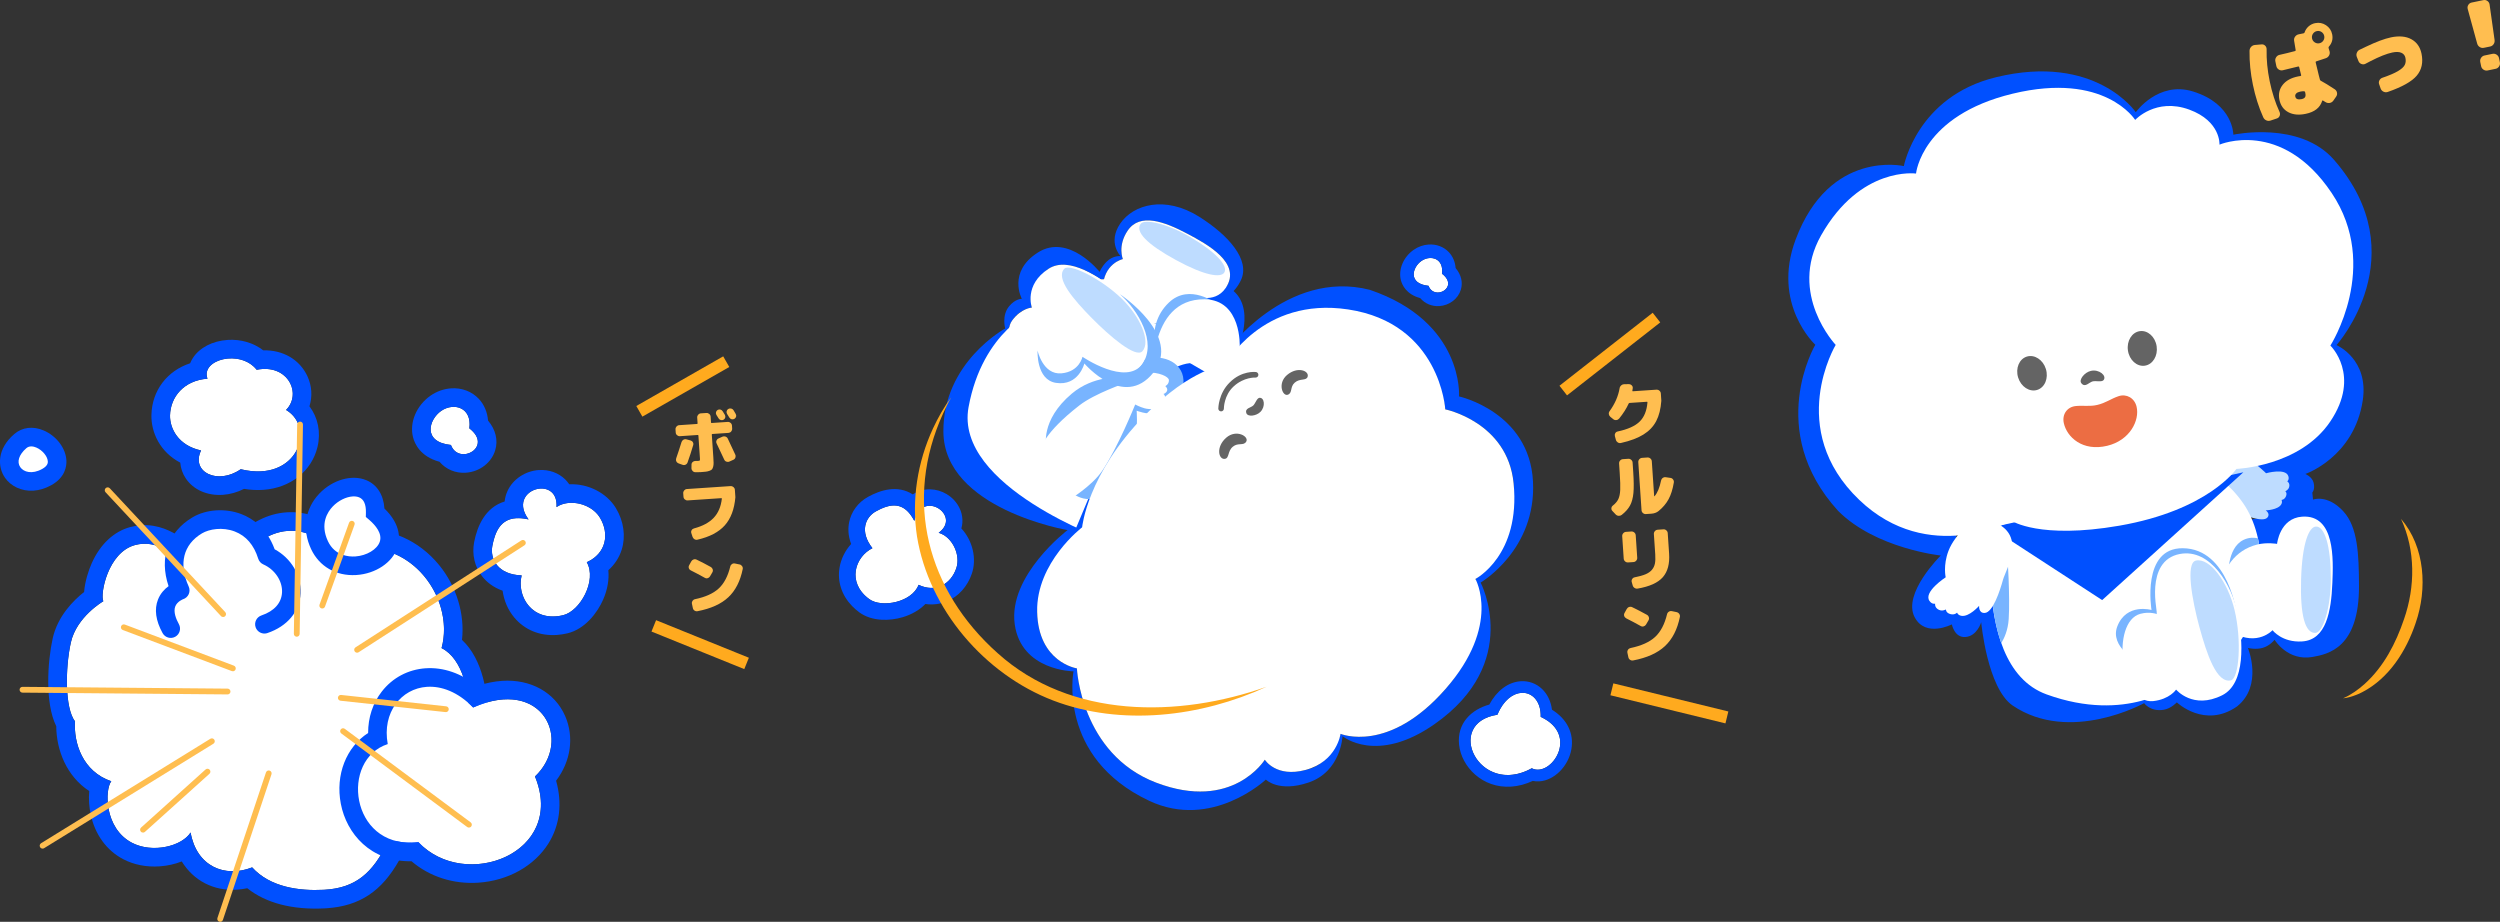 <?xml version="1.0" encoding="UTF-8"?>
<svg id="_レイヤー_2" data-name="レイヤー 2" xmlns="http://www.w3.org/2000/svg" viewBox="0 0 1428.07 526.57">
  <rect x="0" y="0" width="1428.07" height="526.57" fill="#333333" stroke="none"/>
  <defs>
    <style>
      .cls-1 {
        fill: #0050ff;
      }

      .cls-2 {
        fill: #ec6d43;
      }

      .cls-3 {
        fill: #fff;
      }

      .cls-4 {
        fill: #ffbe50;
      }

      .cls-5 {
        fill: #ffaa1e;
      }

      .cls-6 {
        fill: #bedcff;
      }

      .cls-7 {
        fill: #646464;
      }

      .cls-8 {
        fill: #78b4ff;
      }

      .cls-9 {
        fill: #79a4d7;
      }

      .cls-10 {
        fill: none;
        stroke: #ffaa1e;
        stroke-miterlimit: 10;
        stroke-width: 7px;
      }
    </style>
  </defs>
  <g id="_イラスト" data-name="イラスト">
    <g>
      <g>
        <path class="cls-4" d="m418.22,244.88c.04.6-.15,1.14-.56,1.62-.42.48-.92.73-1.53.78l-9.2.62c-.24.02-.35.14-.33.38l.88,13.02c.09,1.34.14,2.39.15,3.15.01.76-.07,1.48-.25,2.15-.18.67-.4,1.16-.65,1.47-.26.31-.72.59-1.38.84-.67.25-1.37.43-2.1.52-.73.09-1.77.18-3.1.27-.84.06-1.83.07-2.96.04-.61-.01-1.13-.25-1.57-.72-.44-.47-.65-1.01-.64-1.62l.03-1.94c-.01-.61.2-1.12.65-1.54.45-.42.97-.63,1.58-.62.89,0,1.39-.02,1.5-.02.58-.04.91-.13,1.01-.27.1-.14.12-.53.08-1.19l-.88-13.02c-.02-.24-.14-.35-.38-.33l-10.19.69c-.6.04-1.14-.15-1.62-.56-.48-.41-.73-.92-.77-1.53l-.12-1.81c-.04-.6.15-1.14.56-1.62.42-.47.92-.73,1.53-.77l10.19-.69c.24-.02.35-.14.33-.38l-.22-3.3c-.04-.6.15-1.14.56-1.62.42-.47.92-.73,1.53-.77l3.19-.21c.6-.04,1.14.15,1.62.56.48.42.73.93.77,1.53l.22,3.3c.02.24.14.35.38.33l9.2-.62c.6-.04,1.14.15,1.62.56.48.42.73.93.77,1.53l.12,1.81Zm-23.8,6.7c.62.17,1.07.51,1.37,1.03.3.52.36,1.08.19,1.66-1.01,3.41-2.08,6.7-3.21,9.86-.2.59-.58,1.03-1.14,1.3-.56.27-1.14.3-1.73.08l-2.27-.8c-.59-.22-1.02-.61-1.28-1.16-.26-.55-.29-1.12-.1-1.71,1.06-3.05,2.08-6.14,3.05-9.29.17-.59.53-1.04,1.07-1.36.54-.31,1.13-.39,1.74-.22l2.29.6Zm15.5-17.4c.51-.3,1.03-.37,1.58-.23.55.15.99.47,1.31.98.12.23.33.57.62,1.01.29.44.5.78.62,1,.3.51.37,1.04.23,1.59-.15.55-.48.96-.98,1.23-.48.27-1,.33-1.55.18-.55-.15-.97-.46-1.27-.94-.12-.23-.33-.56-.62-1-.29-.44-.5-.78-.62-1-.3-.48-.38-1-.24-1.54.13-.55.44-.97.92-1.27Zm5.8,16.36c1.53,3.16,2.96,6.21,4.29,9.15.25.56.27,1.13.06,1.71-.21.58-.6,1-1.16,1.24l-2.26,1.02c-.56.25-1.13.26-1.72.04-.58-.22-1-.62-1.24-1.18-1.36-2.96-2.8-6.03-4.33-9.19-.27-.56-.31-1.12-.09-1.67.21-.55.6-.96,1.16-1.2l2.26-1.02c.56-.25,1.14-.27,1.73-.06.59.21,1.03.6,1.3,1.16Zm3.29-16.22c.15.25.36.62.65,1.1.28.48.48.82.6,1.03.3.51.37,1.03.22,1.56s-.48.95-.98,1.25c-.51.3-1.04.37-1.58.22-.55-.15-.99-.47-1.31-.98-.27-.46-.7-1.14-1.28-2.05-.3-.51-.38-1.03-.25-1.58.13-.55.45-.97.96-1.27.51-.3,1.05-.37,1.64-.23.59.14,1.03.46,1.33.94Z"/>
        <path class="cls-4" d="m417.39,277.69c.6-.04,1.14.15,1.62.56.48.42.73.92.77,1.53l.29,4.25c-.59,6.86-2.61,12.22-6.05,16.07-3.44,3.85-8.64,6.58-15.59,8.18-.62.15-1.2.06-1.74-.26-.54-.32-.9-.79-1.1-1.41l-.7-2.13c-.17-.57-.11-1.1.19-1.61.29-.51.74-.85,1.33-1.02,4.94-1.31,8.7-3.33,11.29-6.07,2.58-2.74,4.13-6.37,4.64-10.88.04-.24-.06-.35-.3-.34l-19.23,1.29c-.6.04-1.14-.15-1.62-.56-.48-.42-.73-.92-.77-1.53l-.14-2.01c-.04-.6.15-1.14.56-1.62.42-.48.92-.74,1.53-.78l25.01-1.68Z"/>
        <path class="cls-4" d="m394.6,325.84c-.55-.28-.92-.7-1.11-1.27-.2-.57-.14-1.12.16-1.67l1.23-2.22c.31-.55.75-.92,1.33-1.12.58-.2,1.15-.16,1.73.12,2.56,1.22,5.27,2.63,8.15,4.23.52.31.87.76,1.04,1.35.17.59.1,1.15-.2,1.67l-1.35,2.3c-.31.52-.75.87-1.33,1.04-.58.17-1.13.1-1.65-.21-2.68-1.5-5.35-2.92-7.99-4.24Zm27.86-3.42c.62.14,1.1.47,1.45.99.35.52.47,1.07.35,1.66-1.4,6.92-4.15,12.29-8.24,16.12-4.09,3.83-9.94,6.47-17.56,7.94-.62.12-1.2,0-1.72-.34-.52-.35-.85-.83-.97-1.46l-.52-2.45c-.12-.6,0-1.15.34-1.66.35-.51.82-.83,1.42-.95,5.97-1.24,10.49-3.29,13.55-6.13,3.06-2.84,5.26-7.03,6.6-12.57.14-.59.48-1.05.99-1.39.52-.34,1.08-.43,1.7-.29l2.6.54Z"/>
      </g>
      <g>
        <path class="cls-3" d="m144.03,495.46c10.28,11.39,26.9,13.54,40.93,12.82,17.95-.92,27.88-9.34,36.5-27.23,10.43,2.14,28.86-18.16,23.59-31.63,15.95-8.61,22.06-22.54,22.79-36.35.9-17.26-3.5-36.76-15.6-42.87,8.08-29.5-20-67.79-59.5-54.58-23.19-21.74-43.86-12.14-57.46,7.29-1.29-1.71-4.68-6.85-11.48-8.17-6.8-1.32-14.45,1.06-22.14,3.99-3.79-2.31-12.37-10.62-24.47-7.4-15.69,4.17-20.09,28.33-18.16,32.11-.33.2-15.32,9-18.55,23.58-3.22,14.57-3.46,37.41,2.38,45.06-.82,12.27,4.31,28.61,20.72,34.19-3.71,4.71-4.12,26.8,11.77,35.13,11.7,6.13,28.49,2.11,33.53-5.86,3.39,19.21,19.32,26.12,35.17,19.93Z"/>
        <path class="cls-1" d="m164.41,303.27c8.72-.59,18.29,2.95,28.32,12.36,4.41-1.47,8.67-2.31,12.76-2.58,32.55-2.19,53.92,30.95,46.74,57.16,12.1,6.1,16.5,25.61,15.6,42.87-.72,13.81-6.84,27.74-22.79,36.35,4.91,12.56-10.77,31.05-21.37,31.76-.77.05-1.52,0-2.22-.14-8.46,17.57-18.19,26.01-35.55,27.17-.31.02-.63.04-.95.06-14.03.72-30.65-1.43-40.93-12.82-3.14,1.23-6.28,1.94-9.33,2.15-12.34.83-23.12-6.67-25.84-22.07-3.06,4.84-10.46,8.22-18.42,8.76-5.14.35-10.52-.5-15.11-2.9-15.89-8.33-15.49-30.42-11.77-35.13-16.41-5.58-21.54-21.91-20.72-34.19-5.84-7.64-5.6-30.49-2.38-45.06,3.22-14.57,18.22-23.38,18.55-23.58-1.93-3.78,2.48-27.93,18.16-32.11,1.42-.38,2.79-.6,4.11-.68,9.94-.67,17.02,6.05,20.37,8.08,5.56-2.12,11.1-3.95,16.32-4.3,1.99-.13,3.94-.05,5.82.31,6.8,1.32,10.19,6.46,11.48,8.17,7.72-11.02,17.71-18.88,29.14-19.65m-.72-10.6c-10.65.72-20.68,5.8-29.48,14.84-2.34-1.38-5.13-2.55-8.4-3.19-2.69-.52-5.57-.69-8.56-.48-4.82.32-9.54,1.54-14.06,3.05-4.81-3.22-12.64-7.51-22.62-6.84-2.04.14-4.1.48-6.12,1.02-9.38,2.49-17.21,9.83-22.04,20.67-1.76,3.95-3.89,10.36-4.35,16.42-6.13,4.83-15.14,13.83-17.96,26.56-2.9,13.11-4.53,36.87,2.05,50.12.07,13.6,5.84,28.53,18.84,37.04-.43,4.63,0,9.41.82,13.28,2.46,11.54,9.07,20.65,18.6,25.64,6.07,3.18,13.25,4.6,20.75,4.09,4.52-.3,8.82-1.28,12.68-2.81,6.67,10.87,18.14,17.03,31.57,16.13,1.94-.13,3.89-.41,5.84-.83,10.65,8.5,25.78,12.46,44.26,11.51.38-.02.75-.04,1.12-.07,18.77-1.26,31.46-9.61,41.53-27.63,9.61-2.34,17.92-10.74,22.44-17.87,3.97-6.25,6-12.63,6.02-18.64,13.25-9.58,20.93-23.9,21.83-41.06.89-16.91-2.68-37.08-14.53-48.09,1.65-14.7-3.07-30.52-13.1-42.79-11.52-14.1-28.3-21.5-46.03-20.3-3.12.21-6.27.68-9.42,1.41-10.24-8.15-20.87-11.91-31.66-11.19h0Z"/>
      </g>
      <g>
        <path class="cls-3" d="m151.05,356.59c22.14-7.45,18.35-31.62,1.52-39.04-7.18-23.09-29.68-23.52-39.88-17.47-12.34,7.31-17.03,21.04-9.75,37.16,0,0-14.84,4.78-5.42,21.85"/>
        <path class="cls-1" d="m151.4,361.89c-2.35.16-4.6-1.27-5.39-3.61-.94-2.78.56-5.79,3.34-6.73,7.31-2.46,11.48-7.14,11.76-13.19.29-6.49-4.1-13.04-10.68-15.95-1.41-.62-2.47-1.82-2.93-3.28-2.43-7.82-6.94-13.05-13.4-15.53-7.06-2.71-14.64-1.35-18.7,1.05-10.7,6.35-13.48,17.43-7.61,30.4.62,1.38.63,2.96.02,4.34-.62,1.38-1.79,2.44-3.23,2.9h0s-3.34,1.21-4.47,4.14c-1.18,3.1.47,7.19,2.07,10.08,1.42,2.57.49,5.8-2.08,7.22-2.56,1.42-5.8.49-7.22-2.08-3.95-7.16-4.83-13.62-2.62-19.2,1.42-3.58,3.82-6.02,6.03-7.63-5.43-16.18-.42-30.95,13.69-39.31,7.81-4.63,18.78-5.35,27.93-1.83,6.27,2.41,14.48,7.84,18.98,20.08,9.41,5.1,15.29,14.91,14.83,25.08-.47,10.42-7.57,18.94-18.98,22.78-.44.15-.89.24-1.34.27Z"/>
      </g>
      <g>
        <path class="cls-3" d="m301.93,296.7c-12.75-17.19,17.23-25.85,15.96-7.05,7.36-4.98,19.94-2.01,24.82,6.08,5.53,9.17,3.65,20.4-7.52,25.41,5.9,10.39-3.76,27.93-13.51,30.28-17.56,4.22-26.68-10.63-23.7-22.74-13.67-.46-18.19-9.37-16.71-16.99,2.07-10.64,6.69-18.14,20.66-14.99Z"/>
        <path class="cls-1" d="m308.55,279.09c4.97-.33,9.87,2.73,9.34,10.56,2.12-1.44,4.68-2.21,7.37-2.39,6.61-.45,13.98,2.72,17.45,8.47,5.53,9.17,3.65,20.4-7.52,25.41,5.9,10.39-3.76,27.93-13.51,30.28-1.52.37-2.98.59-4.37.68-14.68.99-22.05-12.36-19.33-23.42-13.67-.46-18.19-9.37-16.71-16.99,1.67-8.57,4.98-15.1,13.51-15.67,2.06-.14,4.43.07,7.16.69-7.44-10.03-.34-17.15,6.61-17.62m-.71-10.6c-7.78.52-14.82,5.21-17.92,11.93-.89,1.93-1.44,3.96-1.66,6.04-11.17,3.43-15.65,14.14-17.41,23.2-1.38,7.06.33,14.24,4.67,19.69,2.26,2.84,5.91,6.08,11.58,8.08.76,5.62,3.05,11.01,6.68,15.33,5.94,7.07,14.55,10.6,24.25,9.95,2.01-.14,4.07-.46,6.14-.95,9.89-2.38,17.03-11.57,20.42-19.37,2.45-5.65,3.42-11.38,2.9-16.65,3.6-3.22,6.23-7.24,7.65-11.78,2.38-7.61,1.17-16.25-3.32-23.7-5.25-8.7-15.9-14.12-26.65-13.62-.72-1.07-1.5-1.97-2.24-2.71-3.83-3.83-9.33-5.81-15.08-5.42h0Z"/>
      </g>
      <g>
        <path class="cls-3" d="m270.27,404.14c39.88-17.71,57,18.91,35.34,39.4,17.98,43.86-39.96,65.79-66.59,37.54-38.75,4.61-45.24-47.04-17.52-56.03-5.18-28.31,24.7-45.62,48.77-20.91Z"/>
        <path class="cls-1" d="m243.9,392.34c8.27-.56,17.7,2.89,26.37,11.8,6.36-2.82,12.14-4.27,17.28-4.61,27.07-1.82,36.26,26.79,18.05,44.01,11.91,29.06-9.51,48.5-33.06,50.08-12,.81-24.54-3.01-33.53-12.55-.73.09-1.45.15-2.16.2-36.83,2.48-42.56-47.41-15.36-56.23-3.31-18.11,7.72-31.72,22.4-32.71m-.71-10.6h0c-10.03.68-18.94,5.4-25.08,13.29-5.16,6.63-7.83,14.83-7.82,23.68-12.41,8.03-18.8,23.79-15.58,40.51,3.25,16.87,16.96,33.19,40.38,32.76,10.24,8.78,23.87,13.2,38.17,12.24,17.03-1.15,32.02-9.57,40.1-22.52,6.46-10.37,7.92-22.86,4.31-35.73,8.36-10.99,10.45-24.88,5.16-36.97-5.9-13.48-19.69-21.17-35.99-20.07-4.6.31-9.39,1.29-14.3,2.94-9.02-7.24-19.24-10.8-29.35-10.12h0Z"/>
      </g>
      <g>
        <path class="cls-3" d="m268.1,244.68c13.94,10.74-6.08,21.48-10.52,9.5-16.32-1.67-12.69-14.48-5.58-19.45,7.11-4.97,17.7-2.09,16.1,9.95Z"/>
        <path class="cls-1" d="m258.37,232.43c5.67-.38,10.89,3.53,9.73,12.25,9.3,7.17,3.48,14.33-2.74,14.75-3.1.21-6.31-1.26-7.79-5.25-16.32-1.67-12.69-14.48-5.58-19.45,1.97-1.37,4.2-2.15,6.37-2.29m-.71-10.6c-4.16.28-8.22,1.73-11.74,4.18-8.05,5.62-12.15,15.42-9.96,23.83.89,3.44,4.08,10.98,15.1,13.92,3.67,4.31,9.09,6.66,15.03,6.26,7.88-.53,14.63-5.67,16.79-12.8,1.76-5.8.24-11.86-4.08-16.97-.4-4.85-2.21-9.13-5.28-12.42-3.96-4.23-9.74-6.42-15.85-6.01h0Z"/>
      </g>
      <g>
        <path class="cls-3" d="m118.52,216.31c-4.06-10.88,18.69-17,28.11-5.08,17.83-3.59,26.01,13.63,16.78,22.94,17.18,10.16,6.54,41.78-25.9,33.86-13.17,9.14-28.64,1.66-22.66-10.72-13.16-2.85-17.89-12.7-17.72-20.05.24-10.45,7.84-19.93,21.39-20.95Z"/>
        <path class="cls-1" d="m130.65,204.77c5.69-.38,12.02,1.44,15.98,6.45,1.11-.22,2.18-.37,3.2-.43,15.57-1.05,22.23,14.64,13.58,23.38,14.83,8.77,8.93,33.52-13.81,35.05-3.61.24-7.64-.1-12.09-1.18-3.64,2.53-7.45,3.78-10.94,4.02-9.14.62-16.05-5.78-11.73-14.74-13.16-2.85-17.89-12.7-17.72-20.05.24-10.45,7.84-19.93,21.39-20.95-2.35-6.3,4.29-11.01,12.13-11.54m-.71-10.6h0c-8.58.58-15.96,4.44-19.76,10.32-.63.97-1.15,1.98-1.56,3.01-13.08,4.3-21.79,15.49-22.11,29.52-.23,9.97,4.88,21.16,16.46,27.24.27,3.23,1.34,6.32,3.2,9.07,4.35,6.44,12.24,9.92,21.12,9.32,4.13-.28,8.25-1.44,12.11-3.4,3.76.61,7.41.8,10.91.56,15.58-1.05,27.77-10.68,31.07-24.54,2.02-8.48.23-16.82-4.61-23.2,1.74-5.48,1.43-11.53-1.1-17.07-4.38-9.58-13.99-15.2-25.27-14.88-5.55-4.29-12.83-6.47-20.46-5.96h0Z"/>
      </g>
      <g>
        <path class="cls-3" d="m11.61,251.97c10.69-9.2,31.16,11.62,15.1,20.54-16.06,8.92-29.92-7.78-15.1-20.54Z"/>
        <path class="cls-1" d="m19.17,280.28c-7.04.47-13.05-2.69-16.29-7.33-4.44-6.37-4.54-16.57,5.26-25h0c4.56-3.93,10.69-4.68,16.82-2.06,7.28,3.12,12.61,10.14,12.97,17.08.18,3.4-.71,9.78-8.64,14.18-3.48,1.93-6.91,2.9-10.12,3.12Zm-4.1-24.28c-4.26,3.67-5.59,7.83-3.48,10.87,1.93,2.76,6.67,4.25,12.53,1,3.32-1.85,3.23-3.66,3.19-4.35-.15-2.85-3.08-6.38-6.54-7.86-1.62-.69-3.92-1.19-5.71.34h0Z"/>
      </g>
      <g>
        <path class="cls-3" d="m214.32,292.89c27.01,23.22-19.72,44.27-31.8,18.54-13.65-29.06,32.42-47.64,31.8-18.54Z"/>
        <path class="cls-1" d="m203.66,328.46c-.12,0-.23.02-.35.02-11.38.64-20.94-4.9-25.59-14.8-5.28-11.24-3.54-23.09,4.67-31.7,7.56-7.94,18.6-11.1,26.84-7.69,6.17,2.55,9.86,8.38,10.36,16.2,9.79,9.42,8.9,17.99,7.4,22.4-2.87,8.47-12.43,14.84-23.33,15.57Zm-2.27-44.88c-3.73.25-8.12,2.38-11.32,5.73-3.02,3.16-7.39,9.95-2.74,19.85,3.96,8.42,12.08,8.9,15.39,8.71.07,0,.15,0,.23-.01,6.51-.44,12.5-4.02,13.98-8.38,1.59-4.7-2.42-9.43-6.06-12.56l-1.9-1.63.05-2.51c.1-4.66-1.2-7.57-3.85-8.67-1.1-.46-2.39-.62-3.78-.53Z"/>
      </g>
      <path class="cls-4" d="m204.1,372.83c-.58.04-1.17-.23-1.51-.76-.5-.77-.27-1.8.5-2.29l94.7-61.07c.77-.5,1.79-.28,2.29.5.5.77.27,1.8-.5,2.29l-94.7,61.07c-.25.16-.52.24-.79.26Z"/>
      <path class="cls-4" d="m254.79,406.77c-.1,0-.19,0-.29,0l-59.99-6.49c-.91-.1-1.57-.92-1.47-1.83.1-.91.93-1.57,1.83-1.47l59.99,6.49c.91.1,1.57.92,1.47,1.83-.09.81-.75,1.42-1.53,1.48Z"/>
      <path class="cls-4" d="m267.97,472.73c-.38.03-.77-.08-1.1-.32l-71.89-53.42c-.74-.55-.89-1.59-.34-2.32.55-.74,1.6-.89,2.32-.34l71.89,53.42c.74.55.89,1.59.34,2.32-.3.41-.76.63-1.22.67Z"/>
      <path class="cls-4" d="m130.1,396.67s-.09,0-.13,0l-117.13-1.02c-.92,0-1.65-.76-1.65-1.67,0-.92.74-1.66,1.68-1.64l117.13,1.02c.92,0,1.65.76,1.65,1.67,0,.87-.69,1.58-1.55,1.64Z"/>
      <path class="cls-4" d="m24.44,484.74c-.59.04-1.19-.24-1.52-.78-.48-.78-.24-1.8.54-2.29l96.69-59.66c.77-.47,1.8-.24,2.29.54.48.78.24,1.8-.54,2.29l-96.69,59.66c-.24.15-.5.23-.76.24Z"/>
      <path class="cls-4" d="m184.2,347.59c-.22.02-.45-.02-.68-.09-.86-.31-1.31-1.26-1-2.12l16.87-46.78c.31-.86,1.27-1.3,2.13-1,.86.31,1.31,1.26,1,2.12l-16.87,46.78c-.23.64-.81,1.05-1.45,1.09Z"/>
      <path class="cls-4" d="m127.57,352.45c-.48.03-.97-.14-1.33-.52l-65.95-70.75c-.63-.67-.59-1.72.08-2.35.67-.62,1.72-.59,2.35.08l65.95,70.75c.63.67.59,1.72-.08,2.35-.29.27-.65.42-1.02.44Z"/>
      <path class="cls-4" d="m125.89,526.57c-.21.01-.43-.01-.64-.08-.87-.29-1.34-1.23-1.05-2.1l27.73-83.15c.29-.87,1.24-1.34,2.1-1.05.87.29,1.34,1.23,1.05,2.1l-27.73,83.15c-.22.66-.81,1.09-1.46,1.13Z"/>
      <path class="cls-4" d="m133.13,383.45c-.23.02-.47-.02-.7-.1l-62.29-23.47c-.86-.32-1.29-1.28-.97-2.14.33-.86,1.28-1.29,2.14-.97l62.29,23.47c.86.32,1.29,1.28.97,2.14-.24.63-.81,1.03-1.44,1.07Z"/>
      <path class="cls-4" d="m81.81,475.6c-.49.03-.99-.15-1.35-.54-.61-.68-.56-1.73.12-2.34l36.84-33.17c.68-.61,1.73-.56,2.34.12.61.68.56,1.73-.12,2.34l-36.84,33.17c-.29.26-.64.4-1,.42Z"/>
      <path class="cls-4" d="m169.63,363.71s-.09,0-.14,0c-.92-.01-1.65-.77-1.63-1.69l1.89-119.56c.02-.92.88-1.65,1.68-1.63.92.01,1.65.77,1.63,1.69l-1.89,119.56c-.01.87-.69,1.57-1.54,1.63Z"/>
      <line class="cls-10" x1="365.21" y1="234.96" x2="414.85" y2="206.59"/>
      <line class="cls-10" x1="426.46" y1="378.97" x2="373.46" y2="357.51"/>
    </g>
    <g>
      <g>
        <path class="cls-4" d="m946.25,222.6c.62-.04,1.18.15,1.67.58.49.43.76.96.8,1.58l.28,4.19c-.34,4.65-1.31,8.51-2.92,11.59-1.6,3.07-4.02,5.63-7.26,7.65-3.24,2.03-7.53,3.64-12.86,4.85-.64.15-1.24.06-1.8-.29-.55-.34-.92-.82-1.1-1.44l-.6-2.2c-.15-.59-.07-1.14.23-1.67.31-.52.77-.85,1.38-.97,5.8-1.23,9.98-3.12,12.56-5.66,2.58-2.54,4.06-6.19,4.45-10.96.04-.25-.07-.36-.31-.35l-9.92.67c-.22.01-.39.14-.51.36-1.21,2.72-3.01,5.58-5.43,8.57-.43.49-.96.78-1.6.86-.63.08-1.21-.07-1.73-.48l-1.68-1.36c-.49-.4-.78-.91-.88-1.53-.1-.62.04-1.19.42-1.7,3.06-4.23,4.97-8.61,5.73-13.13.09-.63.39-1.17.89-1.61.5-.44,1.08-.67,1.73-.69l2.69-.02c.63.01,1.17.24,1.62.69.45.45.64.97.58,1.57-.03.33-.11.82-.23,1.49-.04.22.06.32.31.31l13.45-.91Z"/>
        <path class="cls-4" d="m930.12,262.07c.62-.04,1.18.15,1.67.58.49.43.76.96.8,1.58l.36,5.41c.34,5.1.38,9.08.11,11.96-.27,2.88-.91,5.26-1.93,7.15-1.02,1.89-2.61,3.69-4.78,5.39-.52.39-1.11.56-1.76.51-.66-.05-1.22-.32-1.69-.81l-1.89-2c-.41-.44-.59-.95-.53-1.56.05-.6.33-1.1.82-1.48,1.5-1.19,2.55-2.44,3.16-3.76.61-1.32.96-3.04,1.06-5.16.1-2.12,0-5.36-.29-9.72l-.36-5.41c-.04-.62.15-1.18.58-1.67.43-.49.96-.76,1.58-.8l3.09-.21Zm24.09,10.91c.63.09,1.14.4,1.51.92.37.52.52,1.1.42,1.73-.64,3.85-1.64,7.04-3.01,9.55-1.37,2.52-3.28,4.77-5.73,6.76-1.11.89-2.49,1.39-4.15,1.5l-3.09.21c-.62.04-1.18-.15-1.67-.58-.49-.43-.76-.96-.8-1.58l-1.85-27.48c-.04-.62.15-1.18.58-1.67.43-.49.96-.76,1.58-.8l3.09-.21c.62-.04,1.18.15,1.67.58s.76.96.8,1.58l1.34,19.88c0,.06.03.09.09.12.06.02.11,0,.16-.05,1.64-1.91,2.87-4.88,3.69-8.91.12-.63.44-1.14.96-1.51.52-.37,1.09-.52,1.73-.42l2.68.39Z"/>
        <path class="cls-4" d="m935.23,318.6c.04.62-.15,1.18-.58,1.67-.43.49-.96.76-1.58.8l-3.09.21c-.62.04-1.18-.15-1.67-.58-.49-.43-.76-.96-.8-1.58l-.86-12.84c-.04-.62.15-1.18.58-1.67.43-.49.96-.76,1.58-.8l3.09-.21c.62-.04,1.18.15,1.67.58.49.43.76.96.8,1.58l.86,12.84Zm14.95-16.24c.62-.04,1.18.15,1.67.58.49.43.76.96.8,1.58l.79,11.71c.39,5.8-.8,10.29-3.58,13.47s-7.57,5.35-14.38,6.52c-.65.1-1.25-.03-1.8-.39-.55-.36-.91-.86-1.06-1.5l-.54-1.92c-.15-.59-.06-1.15.28-1.67.33-.53.81-.85,1.42-.97,2.55-.5,4.61-1.07,6.17-1.72,1.56-.65,2.78-1.5,3.67-2.55.88-1.05,1.45-2.26,1.72-3.61.26-1.35.32-3.06.19-5.12l-.79-11.71c-.04-.62.15-1.18.58-1.67.43-.49.96-.76,1.58-.8l3.29-.22Z"/>
        <path class="cls-4" d="m928.95,353.2c-.56-.29-.95-.73-1.15-1.31-.2-.58-.15-1.16.17-1.73l1.27-2.29c.32-.57.77-.95,1.37-1.15.6-.2,1.19-.16,1.78.13,2.64,1.26,5.45,2.72,8.42,4.37.54.32.9.78,1.07,1.4.18.62.11,1.19-.21,1.73l-1.39,2.38c-.32.54-.78.9-1.38,1.07s-1.17.11-1.71-.21c-2.77-1.56-5.53-3.02-8.26-4.38Zm28.79-3.53c.64.15,1.14.49,1.5,1.02.36.53.48,1.1.36,1.71-1.45,7.15-4.29,12.7-8.51,16.66-4.22,3.96-10.27,6.69-18.15,8.2-.65.13-1.24,0-1.78-.35-.54-.36-.87-.86-1-1.5l-.54-2.54c-.12-.62,0-1.19.35-1.72.36-.53.85-.85,1.47-.98,6.17-1.29,10.84-3.4,14.01-6.33,3.16-2.93,5.44-7.27,6.82-12.99.15-.61.49-1.09,1.03-1.44.53-.35,1.12-.45,1.76-.3l2.69.55Z"/>
      </g>
      <g>
        <path class="cls-3" d="m855.34,408.27c7.69-18.48,25.2-15.16,24.74,1.22,22.5,10.34,5.87,34.93-5.1,29.37-30.15,16.69-50.45-25.87-19.65-30.59Z"/>
        <path class="cls-1" d="m869.06,395.78c6.03-.41,11.27,4.66,11.02,13.72,19.91,9.15,9.18,29.46-1.15,30.16-1.34.09-2.68-.15-3.94-.79-4.29,2.38-8.39,3.55-12.16,3.81-22.73,1.53-33.9-30.35-7.49-34.39,3.44-8.26,8.84-12.17,13.72-12.49m-.45-6.65c-7.14.48-13.64,5.39-17.88,13.32-10.05,2.76-18.63,10.52-17.25,23.05,1.36,12.33,13.13,24.94,29.8,23.82,4.08-.27,8.2-1.37,12.27-3.26,1.24.25,2.53.34,3.84.25,8.44-.57,16.43-8.53,18.19-18.13,1.69-9.17-2.4-17.46-11.04-22.79-.63-4.75-2.57-8.85-5.63-11.8-3.32-3.19-7.68-4.78-12.29-4.47h0Z"/>
      </g>
      <g>
        <path class="cls-3" d="m823.69,156.33c10.17,7.84-4.44,15.67-7.68,6.93-11.91-1.22-9.26-10.57-4.07-14.19,5.19-3.62,12.91-1.53,11.75,7.26Z"/>
        <path class="cls-1" d="m816.59,147.39c4.14-.28,7.95,2.58,7.1,8.94,6.78,5.23,2.54,10.45-2,10.76-2.27.15-4.6-.92-5.68-3.83-11.91-1.22-9.26-10.57-4.07-14.19,1.44-1,3.06-1.57,4.65-1.67m-.52-7.73c-3.04.2-6,1.26-8.56,3.05-5.87,4.1-8.86,11.25-7.27,17.39.65,2.51,2.98,8.01,11.01,10.16,2.68,3.14,6.63,4.86,10.97,4.57,5.75-.39,10.67-4.14,12.25-9.34,1.28-4.23.17-8.65-2.97-12.38-.3-3.54-1.61-6.66-3.86-9.06-2.89-3.09-7.11-4.68-11.57-4.38h0Z"/>
      </g>
      <g>
        <path class="cls-3" d="m522.3,297.55c4.38-18.47,27.37-3.07,13.89,6.79,7.58,2.15,12.75,12.38,10.05,20.3-3.06,8.98-11.75,14.12-21.52,9.42-3.67,9.93-21.09,13.4-28.25,8.12-12.89-9.5-8.03-24.16,1.89-29.06-7.49-9.53-4.04-17.69,1.98-21.03,8.4-4.67,16.12-5.83,21.96,5.46Z"/>
        <path class="cls-1" d="m538.02,291.98c3.07,3.18,3.79,8.25-1.83,12.37,2.19.62,4.18,1.91,5.83,3.63,4.08,4.23,6.14,11.03,4.22,16.67-3.06,8.98-11.75,14.12-21.52,9.42-3.67,9.93-21.09,13.4-28.25,8.12-1.12-.82-2.1-1.68-2.96-2.57-9.05-9.39-4.21-22.01,4.84-26.48-7.49-9.53-4.04-17.69,1.98-21.03,6.76-3.76,13.08-5.24,18.34.21,1.27,1.32,2.48,3.05,3.62,5.24,2.55-10.77,11.43-10.02,15.72-5.57m6.78-6.54c-4.8-4.98-11.99-7.07-18.33-5.34-1.82.5-3.51,1.28-5.04,2.32-8.7-5.61-18.53-2.53-25.67,1.44-5.57,3.1-9.47,8.35-10.69,14.42-.64,3.16-.75,7.48,1.13,12.46-3.38,3.73-5.72,8.36-6.58,13.28-1.4,8.06,1.12,15.92,7.1,22.13,1.24,1.28,2.63,2.5,4.15,3.62,7.26,5.35,17.57,4.95,24.8,2.78,5.23-1.57,9.67-4.18,12.95-7.54,4.24.6,8.46.09,12.36-1.54,6.52-2.73,11.69-8.49,14.17-15.78,2.91-8.53.5-18.84-5.98-25.85.31-1.1.48-2.14.56-3.07.41-4.79-1.39-9.65-4.93-13.32h0Z"/>
      </g>
      <g>
        <path class="cls-1" d="m692.64,161.1c-41.58-6.85-44.31,83.53-44.31,83.53,0,0,16.57-33.08,30.85-34.2,12.22-.96,18.16,2.35,18.16,2.35,0,0-3.34-8-15.49-11.41-12.15-3.41-23.29,17.16-23.29,17.16,0,0-.68-33.43,19.64-42.35,20.32-8.92,29.96,20,29.96,20,0,0,12.37-30.49-15.52-35.08Z"/>
        <g>
          <path class="cls-1" d="m693.21,218.62s47.23-41.7,75.16-37.51c52.74,7.92,57.22,52.72,57.22,52.72,0,0,35.55,7.2,39.03,42.18.7,39.27-21.82,54.7-21.82,54.7,0,0,9.59,32.01-17.12,62.91-32.54,37.12-59.92,25.56-59.92,25.56,0,0-5,17.75-19.9,20.6-16.96,4.57-23.34-5.82-23.34-5.82,0,0-.08.13-.24.37-2.29,3.37-20.95,28.36-61.87,12.72-43.09-16.47-45.23-65.25-45.23-65.25,0,0-22.1-3.32-22.71-32.29-.26-12.38,31.61-47.25,31.61-47.25,0,0-52.05-28.03-60.83-53.14-5.77-16.5,13.27-61.97,13.27-61.97,0,0-.15-1.41,1.73-4.18,4.69-6.91,11.19-7.27,11.19-7.27,0,0-4.12-12.08,9.53-22.17,8.26-5.37,19.89-.62,29.87,6.06.59-.04,1.19-.06,1.78-.09.57-2.19,1.43-3.98,2.42-5.44,3.41-5.03,8.37-6.07,8.37-6.07,0,0-3.14-7.58,2.77-16.29,6.99-10.3,21-5.14,34.14,1.84,10.75,5.71,31.51,16.7,21.83,30.95-6.61,9.73-20.24,3.17-20.24,3.17,0,0-.89,2.76-2.86,5.67-.54.8-1.31,1.3-2.01,2.09,3.75,3.18,13.42,17.06,15.39,24,1.97,6.94,2.78,19.2,2.78,19.2Zm-83.4,84.2s-34.05,25.89-30.17,53.79c3.7,26.62,33.58,26.89,33.58,26.89,0,0-9.49,49.05,43.21,73.93,35.82,16.92,66.67-12.11,66.67-12.11,0,0,7.23,7.46,24.29,1.71,18.71-6.31,19.49-26.5,19.49-26.5,0,0,19.42,16.23,52.39-6.76,50.51-35.21,26.5-80.99,26.5-80.99,0,0,32-18.66,29.91-57.86-2.12-39.67-42.23-48.47-42.23-48.47,0,0,2.96-42.53-50.92-60.88-47.69-12.15-82.04,35.22-82.04,35.22,0,0,1.44-6.39-3.04-11.96-6.72-8.35-16.69-12.12-16.69-12.12l2.85-4.2s17.65,3.63,25.26-12.5c5.43-11.53-7.1-25.67-23.93-36.24-19.42-12.2-37.62-7-45.03,3.93-7.37,10.86.18,18.61.18,18.61,0,0-4.27-.56-8.07,3.3-2.98,3.03-3.87,5.71-3.87,5.71,0,0-17.68-22.24-35.23-11.11-17.55,11.13-9.22,26.47-9.22,26.47,0,0-3.65-.12-7.28,4.3-4.35,5.28-2.22,12.66-2.22,12.66,0,0-35.6,19.31-35.31,58.99.32,44.19,70.94,56.18,70.94,56.18Z"/>
          <path class="cls-3" d="m591.26,176.95s-29.92,11.77-37.99,55.6c-8.35,45.35,79.51,76.4,79.51,76.4l59.61-73.42s8.99-17.58-1.62-40.81c-9.72-21.28-38-35.08-55.76-35.31-2.13-.03-4.21.06-6.27.19-9.53-6-20.42-10.14-27.95-4.82-14.34,10.12-9.53,22.17-9.53,22.17Z"/>
          <path class="cls-9" d="m674.32,184.75c2.87-1.92,4.05-4.6,4.5-6.07-1.75-1.63-3.61-3.16-5.54-4.61l-19.87,7.56s12.69,8.62,20.9,3.13Z"/>
          <path class="cls-3" d="m675.81,177.39c3.68-3.76,5.53-8.76,5.53-8.76,0,0,12.21,5.6,18.81-4.13,9.67-14.25-11.08-25.23-21.83-30.95-13.14-6.98-27.15-12.14-34.14-1.84-5.92,8.71-2.77,16.29-2.77,16.29,0,0-11.17,2.34-11.52,16.97-.32,13.35,29,29.73,45.93,12.42Z"/>
          <path class="cls-6" d="m671.72,148.53c-16.66-9.1-23.29-16.11-20.21-20.58,2.19-3.18,15.34-.17,28.28,7.39,14.63,8.55,22.12,16.63,19.47,20.46-2,2.89-10.84,1.85-27.55-7.28Z"/>
          <polygon class="cls-1" points="612.21 307.53 659.13 195.4 699.93 219.15 612.21 307.53"/>
          <path class="cls-8" d="m694.92,173.45s-15.37-11.93-27.22-.62c-15.06,14.38-5.31,35.21-5.31,35.21,0,0,2.12-20.44,12.62-29.15,8.61-7.14,19.9-5.45,19.9-5.45Z"/>
          <path class="cls-3" d="m708.16,198.04s1.27-26.87-20.1-27.08c-33.03-.32-29.5,47.58-29.5,47.58,0,0,10.76-9.99,21.02-11.08,12.04-1.28,17.8,5.68,16.48,8.4l12.1-17.82Z"/>
          <g>
            <path class="cls-3" d="m664.91,232.94s-.09,5.04-3.4,9.06c-3.32,4.02-15.2,10.85-15.2,10.85l-.48-23.26,19.09,3.35Z"/>
            <path class="cls-9" d="m664.77,225.53s5.56,11.02,1.04,17.68c-8.18,12.05-21.91,10.76-21.91,10.76,0,0,8.92-5.05,14.16-12.77,5.02-7.4,6.71-15.68,6.71-15.68Z"/>
          </g>
          <g>
            <path class="cls-8" d="m653.18,229.71c-3.17-.32-6.6.76-6.6.76,0,0-7.18,16.01-11.76,24.53-4.58,8.52-24.72,25.74-24.72,25.74,1.51-.9,9.78,10.45,24.03-.28,18.1-13.62,15.15-45.86,15.15-45.86,0,0,21.48,8.83,26.35-13,2.81-12.59-8.68-19.06-19.58-16.97-12.61,2.41-16.32,10.96-16.32,10.96,0,0-15.02-1.22-27.44,9.22-18.3,15.38-14.59,30.33-14.59,30.33,0,0,5.52-9.92,11.4-15.17,5.88-5.25,34.13-21.32,34.13-21.32,0,0,6.56-3.13,12.1-3.58,5.54-.45,8.49-.23,7.74,7.93-.75,8.16-6.72,7.01-9.89,6.7Z"/>
            <path class="cls-3" d="m594.81,256.06s.95-8.3,21.78-24.5c8.78-6.83,26.64-12.89,26.64-12.89,0,0,5.14-5.66,11.65-5.9,7.15-.26,12.8,2.37,12.84,4.41.05,2.45-2.08,3.38-2.08,3.38,0,0,1.5,1.2,1.05,2.56-.53,1.6-2.08,1.91-2.08,1.91,0,0,1,.75.87,1.9-.18,1.5-1.59,1.94-1.59,1.94,0,0,.71.6.32,1.78-1.16,3.52-7.51,3.38-10.36,2.59-2.85-.79-5.39-2.18-5.39-2.18,0,0-9.99,24.83-18.87,37.91-6.02,8.87-18.8,16.47-18.8,16.47l-15.99-29.37Z"/>
          </g>
          <path class="cls-3" d="m614.09,211.6c3.69-3.61,4.26-7.8,4.26-7.8,0,0,20.5,20.1,32.93,5.81,10.73-12.34-.57-31.92-11.59-41.61-11.01-9.69-29.18-21.98-40.73-14.47-14.25,9.26-9.53,22.17-9.53,22.17,0,0-6.06.32-11.19,7.27-10.1,13.67,24.21,40.05,35.85,28.63Z"/>
          <path class="cls-6" d="m623.64,181.67c-10.26-10.45-20.94-22.67-15.65-28.17,3.04-3.16,20.84,5.65,32.52,16.86,10.87,10.44,17,24.83,12.06,30.28-3.77,4.15-18.67-8.53-28.93-18.98Z"/>
          <path class="cls-8" d="m592.68,200.21s-.9,16.71,10.49,18.49c12.99,2.02,16.25-11.07,16.25-11.07,0,0,22.44,26.39,39.37,5.28s-19.11-44.9-19.11-44.9c10.52,9.25,21.3,27.53,12.9,39.91-9.45,12.83-34.24-4.11-34.24-4.11,0,0-1.7,8.52-12,9.45-10.64.96-13.67-13.04-13.67-13.04Z"/>
          <path class="cls-3" d="m722.5,433.96s-18.3,29.83-62.11,13.09c-43.09-16.47-45.23-65.25-45.23-65.25,0,0-22.1-3.32-22.71-32.29-.6-28.29,25.69-48.29,25.69-48.29,0,0,2.79-30.28,35.78-63.92,26.74-27.27,45.9-28.87,45.9-28.87,0,0,21.02-39.07,70.21-31.68,52.74,7.92,55.55,57.09,55.55,57.09,0,0,35.55,7.2,39.03,42.18,4.11,41.36-21.82,54.7-21.82,54.7,0,0,15.01,26.25-17.12,62.91-32.54,37.12-59.92,25.56-59.92,25.56,0,0-2,15.78-19.9,20.6-16.96,4.57-23.34-5.82-23.34-5.82Z"/>
          <g>
            <path class="cls-7" d="m719.43,227.25c2.84-.31,3.59,5,.54,8.04-2.41,2.4-7.2,2.92-7.98.8-1.1-3,2.58-3.1,3.96-4.52,1.15-1.17,2.02-4.16,3.48-4.32Z"/>
            <path class="cls-7" d="m702.49,218.42c6.8-6.8,14.54-5.94,14.8-5.93.88.03,1.57.78,1.53,1.66-.03.88-.77,1.56-1.65,1.53-.24,0-6.57-.36-12.45,5.02-5.64,5.16-5.6,12.6-5.6,12.64.03.88-.66,1.62-1.54,1.65-.88.03-1.62-.66-1.65-1.54,0-.26.09-8.72,6.56-15.04Z"/>
            <path class="cls-7" d="m746.97,215.14c-.71,2.57-4.37.78-7.36,3.41-2.86,2.52-1.19,5.77-3.87,6.89-3.08,1.28-6.16-6.47-.54-11.24,5.99-5.07,12.69-2.41,11.77.93Z"/>
            <path class="cls-7" d="m699.61,262.12c2.73-.32,1.47-4.33,4.63-6.96,3.02-2.52,6.07-.31,7.63-2.87,1.79-2.94-5.63-7.29-11.37-2.31-6.11,5.31-4.44,12.56-.89,12.14Z"/>
          </g>
        </g>
      </g>
      <g>
        <line class="cls-10" x1="892.97" y1="223.1" x2="946.22" y2="181.41"/>
        <line class="cls-10" x1="986.45" y1="409.82" x2="920.75" y2="393.76"/>
      </g>
      <path class="cls-5" d="m723.46,392.31c-37.37,17.21-82.94,22.74-121.94,7.81-39.14-15.02-70.94-52.07-77.71-93.71-3.2-20.86.29-42.49,9.09-61.57,2.94-6.28,6.31-12.38,10.51-17.86-1.75,2.97-3.27,6.05-4.68,9.17-22.67,49.8-9.11,101.14,31.21,137.01,41.67,37.47,103.14,36.97,153.52,19.14h0Z"/>
    </g>
    <g>
      <g>
        <path class="cls-4" d="m1291.83,25.36c.8-.09,1.49.15,2.07.71.58.57.86,1.26.85,2.08-.13,5.86.46,11.96,1.77,18.3,1.31,6.34,3.18,12.18,5.62,17.5.34.75.35,1.49.05,2.25-.31.75-.85,1.24-1.62,1.48l-3.54,1.18c-.87.29-1.7.25-2.5-.12-.8-.37-1.38-.97-1.73-1.79-2.55-5.68-4.51-11.85-5.88-18.51-1.38-6.66-2.02-13.1-1.93-19.32,0-.89.3-1.67.88-2.33.59-.66,1.34-1.03,2.25-1.11l3.72-.32Zm30.7-12.14c2.21-.46,4.26-.06,6.15,1.18,1.89,1.25,3.06,2.97,3.52,5.18.55,2.67-.06,5.01-1.84,7.01-.21.23-.29.5-.22.82l.55,1.84c.25.84.16,1.65-.25,2.42-.42.77-1.04,1.3-1.87,1.58-3.37,1.11-5.18,1.7-5.42,1.79-.32.07-.45.26-.38.58.24.99.61,2.51,1.11,4.56.12.57.32,1.44.62,2.6.3,1.17.52,2.05.69,2.64.07.36.23.58.48.68,1.96,1.04,4.64,2.68,8.04,4.92.69.49,1.12,1.13,1.26,1.94.15.81-.02,1.56-.51,2.25l-1.63,2.34c-.52.7-1.21,1.12-2.05,1.26-.84.14-1.65-.03-2.42-.51-.17-.11-.42-.27-.74-.46-.32-.19-.54-.33-.67-.42-.22-.14-.37-.07-.46.21-1.2,3.89-4.33,6.36-9.39,7.4-3.95.82-7.28.5-9.97-.95-2.7-1.45-4.38-3.81-5.06-7.09-.66-3.21-.06-6.02,1.82-8.45,1.87-2.43,4.81-4.06,8.8-4.88.14-.03.38-.07.7-.12s.58-.09.75-.13c.29-.06.4-.21.35-.46-.03-.14-.08-.35-.16-.64-.08-.28-.13-.49-.16-.64-.07-.36-.21-.91-.4-1.65-.19-.74-.33-1.31-.41-1.7-.06-.28-.25-.4-.57-.33-2.96.76-5.92,1.48-8.86,2.16-.82.17-1.59.01-2.3-.47-.71-.48-1.15-1.13-1.32-1.95l-.56-2.73c-.17-.82-.01-1.59.47-2.32.48-.73,1.13-1.18,1.95-1.35,2.91-.64,5.85-1.36,8.8-2.15.32-.07.45-.26.38-.58-.42-2.37-.71-4.14-.88-5.33-.14-.86.05-1.64.57-2.35.52-.7,1.21-1.14,2.07-1.32l2.78-.57c.25-.05.44-.22.56-.51.46-1.36,1.23-2.51,2.29-3.45,1.07-.94,2.33-1.57,3.79-1.87Zm-7.75,43.39c.93-.19,1.56-.54,1.9-1.06.34-.52.41-1.24.22-2.16l-.15-.75c-.07-.32-.25-.49-.55-.5-.68-.05-1.44.02-2.3.2-1.03.21-1.78.57-2.26,1.08-.47.51-.64,1.08-.51,1.72.29,1.43,1.51,1.92,3.65,1.48Zm11.36-38.34c-.82-.54-1.71-.71-2.67-.51-.96.2-1.71.71-2.25,1.52-.54.82-.71,1.71-.51,2.67.2.96.71,1.71,1.52,2.25.82.54,1.71.71,2.67.51.96-.2,1.71-.71,2.25-1.52.54-.82.71-1.71.51-2.67-.2-.96-.71-1.71-1.52-2.25Z"/>
        <path class="cls-4" d="m1365.72,21.35c4.74-.98,8.65-.62,11.72,1.06,3.08,1.69,5.01,4.43,5.8,8.24,1.03,4.99.13,9.17-2.7,12.54-2.83,3.37-8.37,6.48-16.62,9.34-.8.28-1.59.22-2.37-.15s-1.33-.96-1.64-1.75l-.83-2.39c-.31-.79-.28-1.56.08-2.3s.95-1.25,1.75-1.53c3.89-1.32,6.84-2.58,8.86-3.78,2.02-1.2,3.32-2.38,3.89-3.53.58-1.16.71-2.52.38-4.09-.28-1.35-1.05-2.31-2.32-2.86-1.27-.56-2.97-.61-5.11-.17-3.24.67-7.45,2.34-12.62,5-.23.12-.67.35-1.31.69-.64.34-1.14.6-1.51.79-.74.38-1.5.4-2.3.08-.79-.32-1.34-.87-1.65-1.66l-.94-2.37c-.31-.79-.3-1.59.03-2.4.33-.81.89-1.39,1.67-1.74.95-.42,2.12-.98,3.5-1.67,5.88-2.81,10.62-4.59,14.22-5.33Z"/>
        <path class="cls-4" d="m1418.6.07c.82-.17,1.58-.01,2.27.48.69.49,1.11,1.15,1.24,1.97l2.87,20.36c.11.87-.08,1.66-.57,2.37-.48.71-1.15,1.16-2.01,1.33l-3.53.73c-.85.18-1.65.03-2.37-.43-.73-.46-1.22-1.11-1.46-1.95l-5.43-19.83c-.21-.81-.09-1.58.36-2.3.44-.72,1.08-1.17,1.9-1.34l6.73-1.39Zm5.22,30.68c.82-.17,1.59-.01,2.32.47.73.48,1.18,1.13,1.35,1.95l.51,2.46c.17.82.01,1.6-.47,2.33-.48.73-1.13,1.18-1.95,1.35l-4.6.95c-.82.17-1.59.01-2.33-.47-.73-.48-1.18-1.13-1.35-1.95l-.51-2.46c-.17-.82-.01-1.59.47-2.33.48-.73,1.13-1.18,1.95-1.35l4.6-.95Z"/>
      </g>
      <g>
        <path class="cls-1" d="m1262.95,88.22s45.14,2.39,57.99,22.12c27.99,42.98.89,96.88.89,96.88,0,0,16.48,3.91,5.77,25.07-15.44,32.09-54.25,31.87-54.25,31.87l23.75,13.66s1.1-6.79,5.28,1.13c5.26,9.97-11.04,10.83-11.04,10.83,0,0,2.49,2.67,2.03,4.4-.4,1.5-9.33,3.04-9.33,3.04l3.67,16.96s14.07-3.45,15.13-3.52c3.86-.26,6.39.95,6.39.95,0,0-6.02-14.18,6.87-15.05,18.88-1.27,13.61,24.09,13.07,37.46-.66,16.34.34,27.8-13.3,28.72-11.54.78-14.08-4.25-14.08-4.25,0,0-5.44,1.9-12.09,2.34-1.93.13-11.09,2.09-11.09,2.09,0,0-2.97,28.48-17.34,32.63-7.6,1.21-18.47-5.29-18.47-5.29,0,0-2.13,6.56-8.34,6.98-4.99.34-13.37-.05-13.37-.05,0,0-28.75,11.92-55.3-5.44-33.31-21.79-25.49-70.53-25.49-70.53,0,0-19.01-4.16-21.47-10.43-1.08-2.76-1.79-5.42-2.24-7.94-.35.03-21.3.04-35.77-9.58-27.14-16.65-24.72-103.55-24.72-103.55,0,0-20.47,9.4-12.19-40.6,7.86-47.46,64.49-38.56,64.49-38.56,0,0-.14-40.84,44.75-48.9,44.89-8.06,55.96,14.75,55.96,14.75,0,0,23.22-13.82,43.72-5.17,9.72,4.1,10.12,16.97,10.12,16.97Zm75.63,203.85c-9.18-9.9-17.32-6.68-17.32-6.68l-.4-4.02s1.66-1.72.76-5.55c-.82-3.49-4.73-5.08-4.73-5.08,0,0,27.85-9.5,32.78-41.99,3.59-23.65-14.98-31.63-14.98-31.63,0,0,45.98-51.28-1.37-105.75-19.65-22.61-57.58-14.42-57.58-14.42,0,0,.19-17.53-23.09-24.71-19.84-6.12-32.63,11.85-32.63,11.85,0,0-22.96-33.84-79.87-19.97-45.15,11-52.63,50.76-52.63,50.76,0,0-42.4-9.88-61.82,41.98-13.84,36.95,11.25,60.09,11.25,60.09,0,0-28.95,48.85,13.05,94.9,21.53,21.58,58.62,25.48,58.62,25.48,0,0-22.05,21.68-14.92,35.24,6.25,11.88,21.26,4.1,21.26,4.1,0,0,1.45,7.64,7.67,7.22,6.77-.46,9.09-8.46,9.09-8.46,0,0,3.4,37.54,17.97,47.6,32.78,22.15,75.1-1.37,75.1-1.37,0,0,3.52,5.08,11.23,3.77,4.24-.72,7.44-4.22,7.44-4.22,0,0,15.9,15.2,34.38,2.34,15.06-11.98,6.24-33.42,6.24-33.42,0,0,4.51,1.15,8.62-.11,4.1-1.26,6.6-4.57,6.6-4.57,0,0,7.42,12.37,21.72,9.81,8.91-1.6,26.63-5.08,26.5-40.61-.06-17.83-.63-33.59-8.96-42.57Z"/>
        <path class="cls-6" d="m1268.06,259.28s7.37-1.6,15.34,2.67c6.03,3.23,11.03,8.38,11.03,8.38,0,0,11.29-3.18,12.76,1.72.61,2.03-.66,2.92-.66,2.92,0,0,1.66.86,1.12,3.15-.42,1.81-2.24,2.48-2.24,2.48,0,0,1.25.87.4,2.9-.85,2.01-2.56,2.08-2.56,2.08,0,0,.72.99-.12,2.5-1.8,3.22-8.89,3.46-8.89,3.46,0,0,2.96,1.96.88,4.17-2.59,2.76-12.57-1.12-17.42-3.28s-24.5-10.12-9.64-33.15Z"/>
        <path class="cls-3" d="m1242.88,391.48s-27.75,21.85-73.79,5.19c-47.63-17.24-28.35-117.76-28.35-117.76l102.68-15.82s21.66,1.22,37.8,24.17c14.79,21.02,12.19,55.49,2.57,72.46-1.15,2.03-2.39,3.96-3.66,5.84.4,12.36-1.71,24.98-10.93,29.18-17.55,7.99-26.31-3.25-26.31-3.25Z"/>
        <polygon class="cls-1" points="1137.13 301.35 1200.81 342.79 1281.48 269.78 1137.13 301.35"/>
        <path class="cls-3" d="m1267.85,82.62s35.32-15.2,64.04,27.57c28.26,42.07-.71,87.22-.71,87.22,0,0,17.73,16.97-.06,43.37-17.37,25.77-53.63,27.08-53.63,27.08,0,0-16.01,23.64-67.01,32.45-45.42,7.84-61.36-2.8-61.36-2.8,0,0-47.56,25.83-87.04-11.95-42.33-40.51-13.48-88.55-13.48-88.55,0,0-27.36-28.97-8.33-62.58,22.5-39.73,54.22-35.29,54.22-35.29,0,0,3.15-33.07,55.2-45.63,52.72-12.72,69.98,14.99,69.98,14.99,0,0,11.79-12.89,30.9-5.89,18.12,6.64,17.27,20.01,17.27,20.01Z"/>
        <path class="cls-8" d="m1281.54,308.4c3.42-1.66,6.61-1.29,8.26-.9.57,2.57,1,5.18,1.3,7.81l-18.19,14.65s-1.14-16.82,8.63-21.55Z"/>
        <path class="cls-3" d="m1289.35,311.06c5.6-1.4,11.37-.38,11.37-.38,0,0,1.46-14.68,14.35-15.55,18.88-1.27,17.78,24.5,17.24,37.87-.66,16.34-3.54,32.48-17.19,33.4-11.54.78-16.99-6.4-16.99-6.4,0,0-8.42,9.29-22.48,1.51-12.83-7.1-12.11-43.99,13.69-50.44Z"/>
        <path class="cls-6" d="m1314.45,330.95c-.61,20.85,2.36,31.02,8.31,30.57,4.23-.32,8.67-14.45,8.68-30.92,0-18.62-3.5-30.2-8.61-29.81-3.85.29-7.77,9.25-8.38,30.16Z"/>
        <path class="cls-8" d="m1216.43,357.73c6.59-9.25,15.61-6.14,15.61-6.14,0,0-2.31-32.9,15.09-34.75,16.39-1.11,27.75,19.26,30.69,34.36,0,0-4.62-37.81-30.94-38.04-23.78-.21-17.87,35.29-17.87,35.29,0,0-14.23-4.16-19.51,9.27-4.63,11.79,11.71,20.2,11.71,20.2,0,0-11.6-10.63-4.79-20.19Z"/>
        <path class="cls-3" d="m1222.68,350.62c5.47-1.49,9.76.28,9.76.28,0,0-7.69-30.59,12.75-34.45,17.65-3.33,29.96,18.25,33.03,34.06,3.08,15.81,4.67,39.86-8.86,46.65-16.69,8.37-26.31-3.25-26.31-3.25,0,0-3.66,5.57-13.1,6.58-18.56,1.99-24.55-45.17-7.27-49.88Z"/>
        <path class="cls-6" d="m1256.36,358.16c4.22,15.52,9.88,32.43,18.03,30.46,4.68-1.13,6.2-22.89,2.04-40.19-3.87-16.1-14.12-29.89-22.03-28.22-6.03,1.27-2.26,22.43,1.95,37.96Z"/>
        <g>
          <g>
            <ellipse class="cls-7" cx="1223.74" cy="199.08" rx="8.29" ry="9.97" transform="translate(-15.93 179.12) rotate(-8.32)"/>
            <ellipse class="cls-7" cx="1160.74" cy="213.25" rx="8.29" ry="9.97" transform="translate(-11.15 352.74) rotate(-17.2)"/>
            <path class="cls-7" d="m1201.63,217.11c1.97-2.49-2.59-6.34-7.25-5.26-3.68.85-7.01,5.06-5.47,7.04,2.17,2.81,4.45-.59,6.59-1.06,1.78-.39,5.11.56,6.13-.72Z"/>
          </g>
          <path class="cls-2" d="m1185.66,231.95c4.37-.45,8.05.38,12.34-.64,4.99-1.19,7.76-3.51,12.19-5,4.48-1.51,9.09,1.01,10.28,5.97,1.88,7.89-3.83,19.28-16.8,22.38-14.08,3.36-22.96-4.95-24.75-12.92-1.16-5.15,2.01-9.3,6.74-9.78Z"/>
        </g>
        <path class="cls-8" d="m1137.16,332.02l9.54-14.53s1.56,23.14.73,36.12c-.41,6.47-2.64,11.15-4.27,13.78-3.81-10.86-5.5-23.33-6-35.37Z"/>
        <path class="cls-3" d="m1128.64,295.87s-11.71,8.53-15.63,18.84c-3.15,8.29-1.58,15.06-1.58,15.06,0,0-12.78,8.26-9.3,13.44,1.44,2.15,3.27,1.63,3.27,1.63,0,0-.47,2.23,2.11,3.49,2.03,1,4.07-.19,4.07-.19,0,0-.15,1.86,2.42,2.62,2.56.76,3.94-.81,3.94-.81,0,0,.38,1.45,2.45,1.82,4.43.79,10.14-5.7,10.14-5.7,0,0-.43,4.31,3.26,4.06,4.61-.31,8.67-12.72,10.38-18.97,1.78-6.46,17.68-31.49-15.53-35.29Z"/>
      </g>
      <path class="cls-5" d="m1371.51,296.38c13.83,16.03,15.13,40.07,8.39,59.48-5.31,15.86-15.19,31.59-30.46,39.49,0,0-1.75.87-1.75.87l-1.81.74c-2.42.94-4.91,1.7-7.47,1.94,4.68-2.03,8.72-4.98,12.37-8.24,10.93-9.9,17.79-23.17,22.48-37.03,6.42-18.47,6.58-39.3-1.75-57.25h0Z"/>
    </g>
  </g>
</svg>